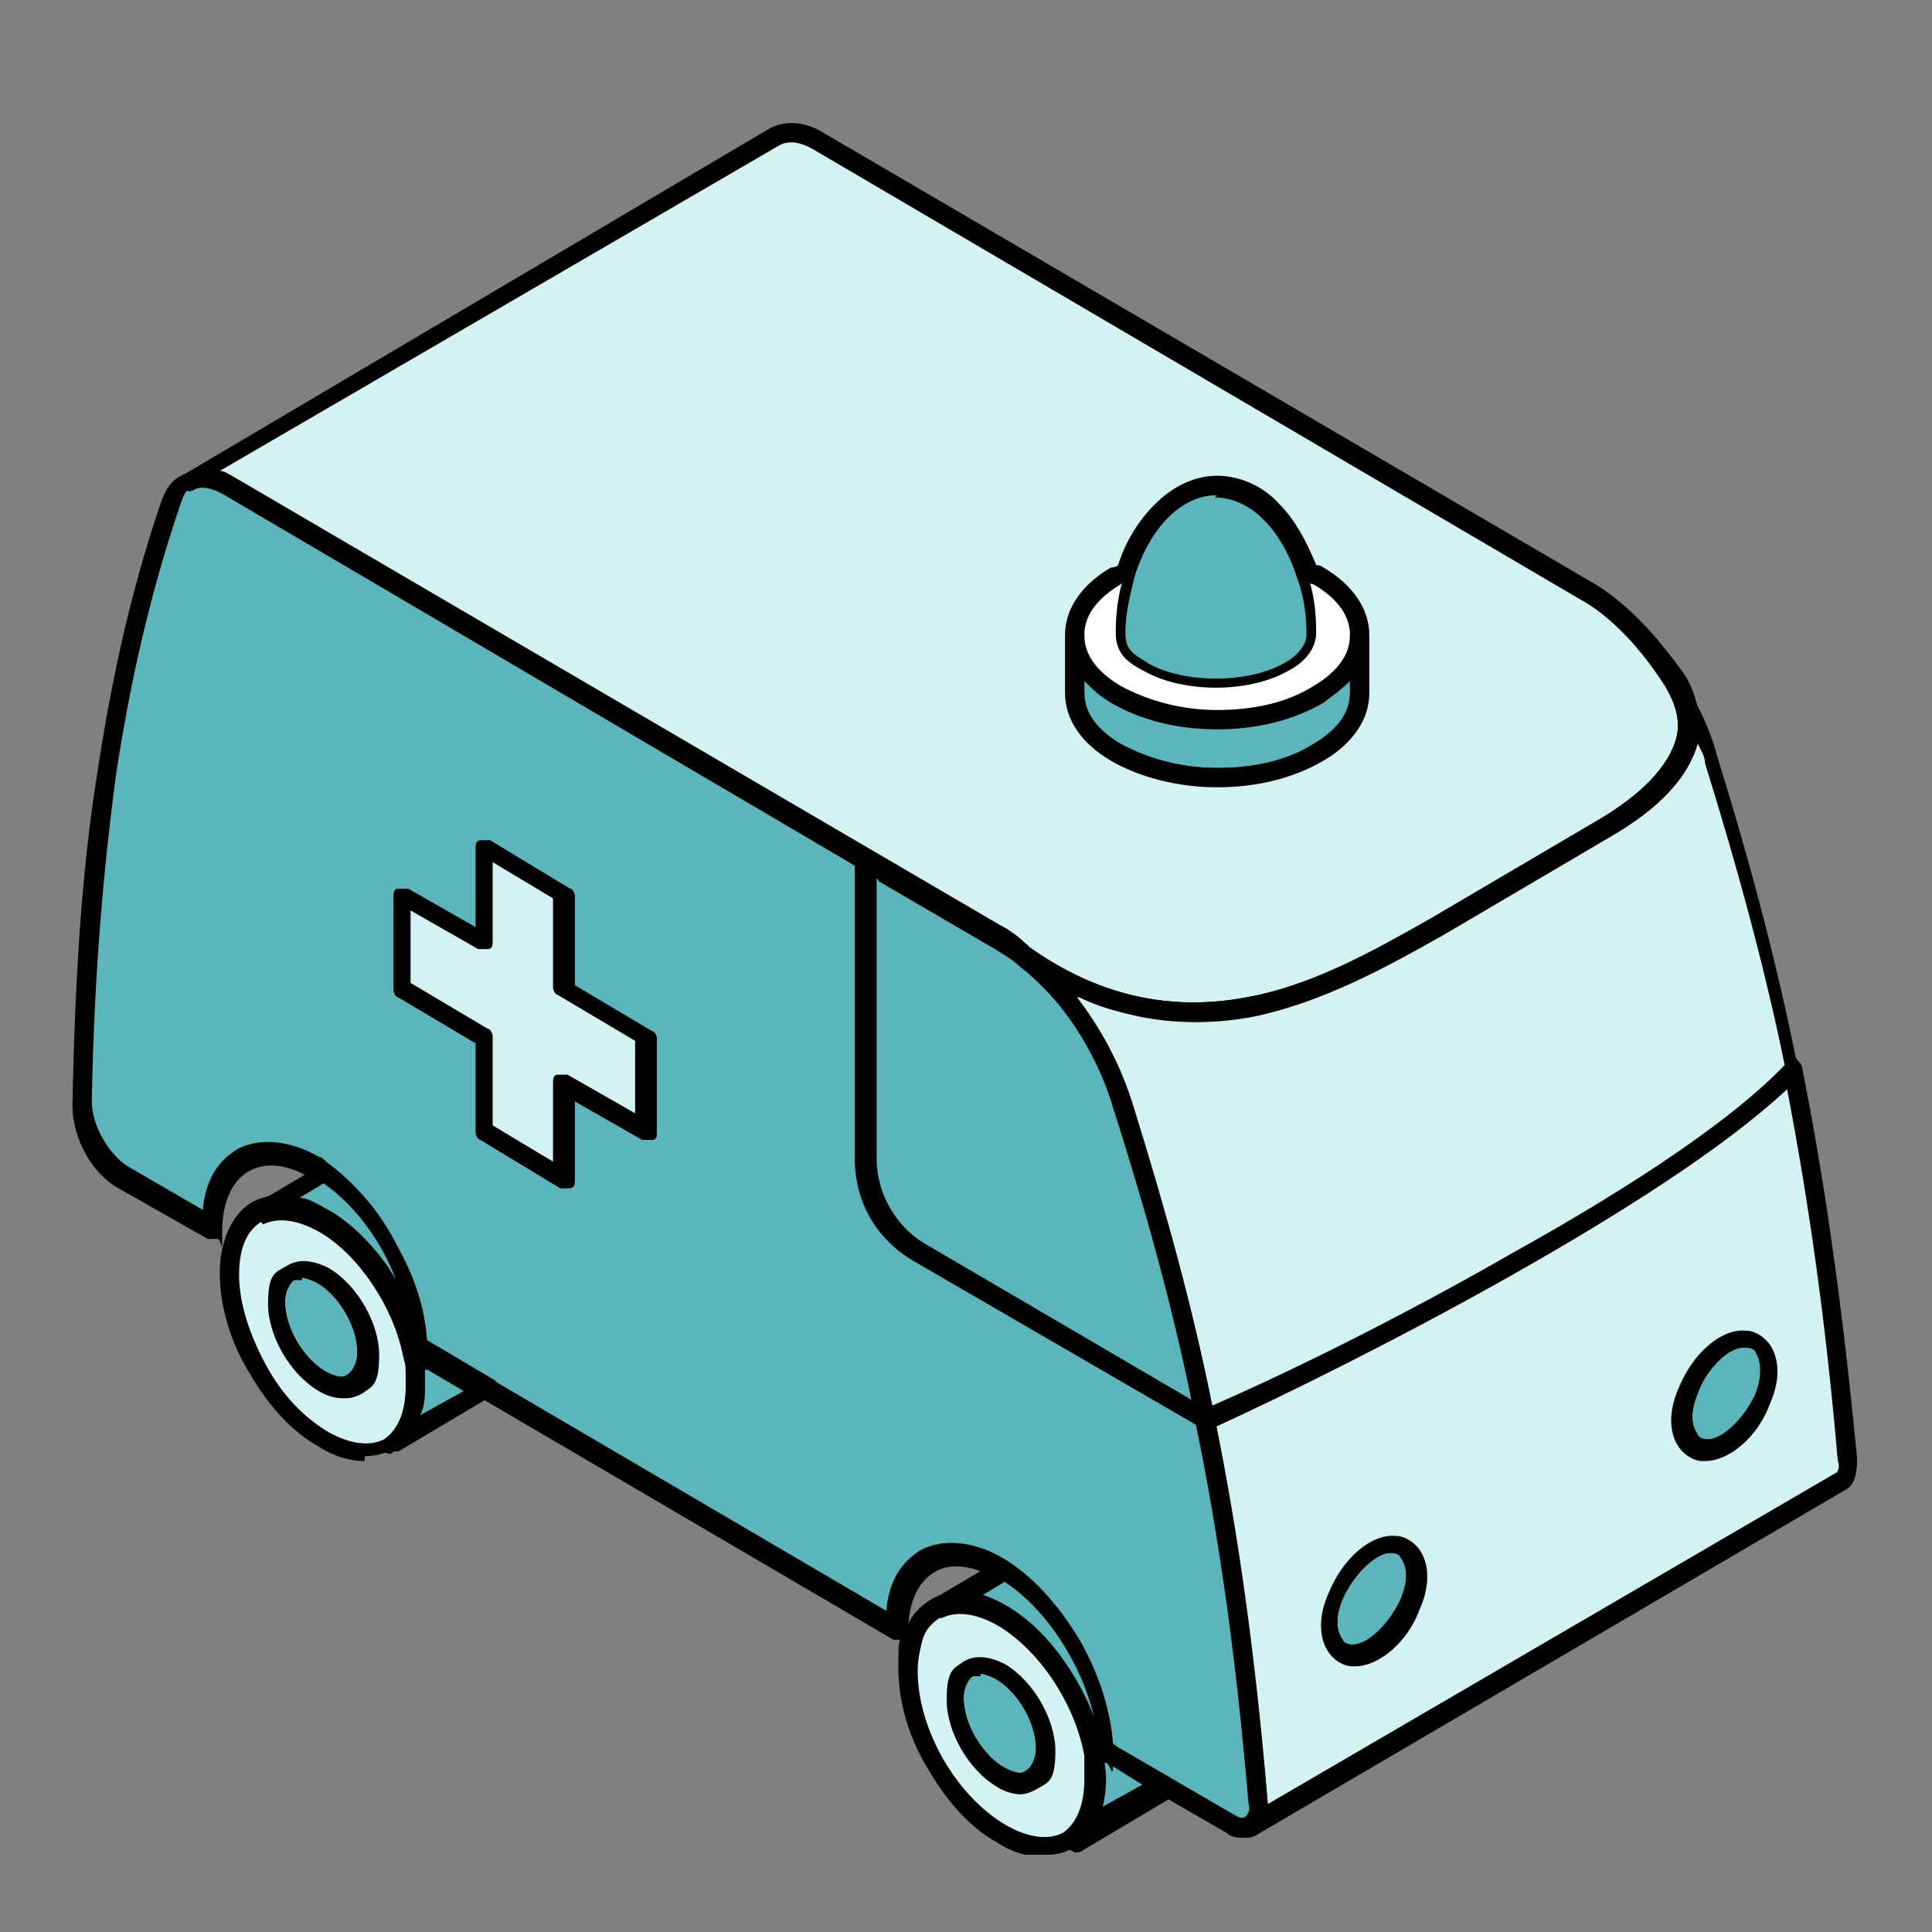 <?xml version="1.0" encoding="UTF-8"?>
<svg id="Layer_1" data-name="Layer 1" xmlns="http://www.w3.org/2000/svg" xmlns:xlink="http://www.w3.org/1999/xlink" version="1.1" viewBox="0 0 80 80">
  <rect x="0" y="0" width="80" height="80" fill="#808080" stroke="none"/>
  <defs>
    <style>
      .cls-1 {
        clip-path: url(#clippath);
      }

      .cls-2 {
        fill: none;
      }

      .cls-2, .cls-3, .cls-4, .cls-5, .cls-6 {
        stroke-width: 0px;
      }

      .cls-7 {
        clip-path: url(#clippath-1);
      }

      .cls-3 {
        fill: #d2f2f3;
      }

      .cls-4 {
        fill: #000;
      }

      .cls-5 {
        fill: #fff;
      }

      .cls-6 {
        fill: #5bb6bb;
      }
    </style>
    <clipPath id="clippath">
      <rect class="cls-2" width="80" height="80"/>
    </clipPath>
    <clipPath id="clippath-1">
      <rect class="cls-2" x="3" y="5.1" width="73.9" height="71.7"/>
    </clipPath>
  </defs>
  <g class="cls-1">
    <g class="cls-7">
      <g>
        <path class="cls-6" d="M41.5,69.2c1,.6,1.9,2.1,1.9,3.3s-.8,1.7-1.9,1.1c-1-.6-1.9-2.1-1.9-3.3s.8-1.7,1.9-1.1Z"/>
        <path class="cls-4" d="M42.3,74.3c-.3,0-.7-.1-1-.3-1.2-.7-2.1-2.3-2.1-3.6s.3-1.3.7-1.6c.3-.2.9-.4,1.7.1,1.2.7,2.1,2.3,2.1,3.6s-.5,1.4-.8,1.6c-.2.1-.4.2-.7.2h0ZM40.6,69.4c-.1,0-.2,0-.3,0-.2.1-.4.5-.4.9,0,1.1.8,2.4,1.7,2.9.4.2.7.3.9.1.2-.1.4-.5.4-.9,0-1.1-.8-2.4-1.7-2.9-.2-.1-.5-.2-.6-.2h0Z"/>
        <path class="cls-6" d="M13.4,52.8c1,.6,1.9,2.1,1.9,3.3s-.8,1.7-1.9,1.1c-1-.6-1.9-2.1-1.9-3.3s.8-1.7,1.9-1.1Z"/>
        <path class="cls-4" d="M14.2,57.9c-.3,0-.7-.1-1-.3-1.2-.7-2.1-2.3-2.1-3.6s.5-1.4.8-1.6c.5-.3,1.1-.2,1.7.1,1.2.7,2.1,2.3,2.1,3.6s-.3,1.3-.7,1.6c-.2.1-.4.2-.7.2ZM12.5,53c-.1,0-.2,0-.3,0-.2.1-.4.5-.4.9,0,1.1.8,2.4,1.7,2.9.4.2.7.3.9.1.2-.1.4-.5.4-.9,0-1.1-.8-2.4-1.7-2.9-.2-.1-.5-.2-.6-.2Z"/>
        <path class="cls-6" d="M72.3,55.4c.8,0,1.1,1.2.6,2.5-.5,1.3-1.6,2.3-2.4,2.2-.8,0-1.1-1.2-.6-2.5.5-1.3,1.6-2.3,2.4-2.2Z"/>
        <path class="cls-4" d="M70.6,60.5s0,0-.1,0c-.4,0-.8-.3-1-.6-.4-.6-.4-1.5,0-2.4.6-1.5,1.8-2.5,2.8-2.4.4,0,.8.3,1,.6.4.6.4,1.5,0,2.4-.5,1.4-1.7,2.4-2.7,2.4h0ZM72.2,55.8c-.7,0-1.6,1-1.9,1.9-.3.7-.3,1.3,0,1.7,0,.1.2.2.4.2,0,0,0,0,0,0,.7,0,1.6-1,2-1.9.3-.8.2-1.4,0-1.7,0-.1-.2-.2-.4-.2h0s0,0,0,0h0Z"/>
        <path class="cls-6" d="M57.7,63.9c.8,0,1.1,1.2.6,2.5-.5,1.3-1.6,2.3-2.4,2.2-.8,0-1.1-1.2-.6-2.5.5-1.3,1.6-2.3,2.4-2.2Z"/>
        <path class="cls-4" d="M56.1,69s0,0-.1,0c-.4,0-.8-.3-1-.6-.4-.6-.4-1.5,0-2.4.6-1.5,1.8-2.5,2.8-2.4.4,0,.8.3,1,.6.4.6.4,1.5,0,2.4-.5,1.4-1.7,2.4-2.7,2.4ZM57.6,64.3c-.7,0-1.6,1-2,1.9-.3.7-.3,1.3,0,1.7,0,.1.2.2.4.2.7,0,1.7-1,2-1.9.3-.7.3-1.3,0-1.7,0-.1-.2-.2-.4-.2,0,0,0,0,0,0h0Z"/>
        <path class="cls-6" d="M54.2,23.7c.3.8.4,1.6.4,2.5h0c0,.6-.4,1.2-1.2,1.6-1.6.9-4.3.9-5.9,0-.8-.4-1.2-1-1.2-1.6s.1-1.7.4-2.5c.6-1.9,2-3.6,3.8-3.6s3.1,1.7,3.8,3.6h0Z"/>
        <path class="cls-4" d="M50.4,28.9c-1.2,0-2.3-.3-3.1-.7-1.2-.7-1.4-1.5-1.4-2,0-.9.1-1.8.4-2.6.3-1.1.9-2,1.5-2.7.8-.8,1.7-1.2,2.6-1.2s1.9.4,2.6,1.2c.7.7,1.2,1.6,1.5,2.7.3.8.4,1.7.4,2.6h0c0,.8-.5,1.5-1.4,2-.8.5-2,.7-3.1.7ZM50.4,20.5c-1.7,0-2.9,1.7-3.4,3.3-.2.8-.4,1.6-.4,2.4s.4.9,1,1.3c1.5.8,4,.8,5.5,0,.6-.3,1-.8,1-1.2h0c0-.8-.1-1.6-.4-2.4h0c-.5-1.6-1.7-3.3-3.4-3.3h0Z"/>
        <path class="cls-3" d="M52.1,74.7c-.5-5.8-1.2-10.9-2.2-16,6.4-2.8,19.8-9.7,24.4-14.5,1.1,5.2,1.8,10.3,2.3,16.2,0,.4,0,.8-.3.9l-24.4,14.3c.2-.1.4-.5.3-.9h0ZM73,57.9c.5-1.3.2-2.4-.6-2.5-.9,0-1.9.9-2.4,2.2-.5,1.3-.2,2.4.6,2.5.9,0,1.9-.9,2.4-2.2ZM58.4,66.4c.5-1.3.2-2.4-.6-2.5-.9,0-1.9.9-2.4,2.2-.5,1.3-.2,2.4.6,2.5.9,0,1.9-.9,2.4-2.2Z"/>
        <path class="cls-4" d="M51.8,76c-.1,0-.3,0-.3-.2-.1-.2,0-.4.1-.6,0,0,.2-.2.1-.5h0c-.5-6-1.2-11.1-2.2-15.9,0-.2,0-.4.2-.5,3-1.3,7.9-3.7,12.8-6.5,5.5-3.1,9.4-5.9,11.4-7.9.1-.1.3-.1.4-.1.1,0,.2.2.3.3,1,5,1.7,10.1,2.3,16.3,0,.6-.1,1.1-.5,1.3l-24.4,14.3c0,0-.1,0-.2,0h0ZM52.5,74.7s0,0,0,0l23.5-13.7c.1,0,.2-.3.1-.5-.5-5.8-1.2-10.7-2.1-15.4-5.1,4.8-17.8,11.3-23.7,14,1,4.8,1.7,9.8,2.2,15.7h0ZM56.1,69s0,0-.1,0c-.4,0-.8-.3-1-.6-.4-.6-.4-1.5,0-2.4.6-1.5,1.8-2.5,2.8-2.4.4,0,.8.3,1,.6.4.6.4,1.5,0,2.4-.5,1.4-1.7,2.4-2.7,2.4ZM57.6,64.3c-.7,0-1.6,1-2,1.9-.3.7-.3,1.3,0,1.7,0,.1.2.2.4.2,0,0,0,0,0,0,.7,0,1.6-1,2-1.9.3-.7.3-1.3,0-1.7,0-.1-.2-.2-.4-.2,0,0,0,0,0,0h0ZM70.6,60.5s0,0-.1,0c-.4,0-.8-.3-1-.6-.4-.6-.4-1.5,0-2.4.6-1.5,1.8-2.5,2.8-2.4.4,0,.8.3,1,.6.4.6.4,1.5,0,2.4-.5,1.4-1.7,2.4-2.7,2.4h0ZM72.2,55.8c-.7,0-1.6,1-1.9,1.9-.3.7-.3,1.3,0,1.7,0,.1.2.2.4.2.7,0,1.6-1,2-1.9.2-.5.3-1.2,0-1.7,0-.1-.2-.2-.4-.2,0,0,0,0,0,0Z"/>
        <path class="cls-6" d="M51.8,75.6c-.2.1-.5.1-.8,0l-5.2-3c0-2.8-1.9-6.1-4.3-7.5,0,0,0,0,0,0-2.4-1.4-4.3-.3-4.3,2.5l-19.8-11.6c0-2.6-1.8-5.8-4-7.3-.1,0-.2-.1-.3-.2-2.4-1.4-4.3-.3-4.3,2.5l-3.7-2.1c-1-.6-1.7-1.9-1.7-3,.2-10.4,1.1-17.4,3.7-24.9.1-.4.3-.6.6-.8h0c.5-.3,1.1-.2,1.7.2l26.4,15.4v12.4c0,1.6.8,3,2.2,3.8l11.9,6.9c1,5.1,1.7,10.1,2.2,16,0,.4,0,.8-.3.9h0ZM26.8,46.8v-3.9l-3.4-2v-3.9l-3.3-2v3.9l-3.4-2v3.9l3.4,2v3.9l3.3,2v-3.9l3.4,2h0Z"/>
        <path class="cls-4" d="M51.5,76.1c-.2,0-.5,0-.7-.2l-5.2-3c-.1,0-.2-.2-.2-.3,0-2.6-1.8-5.8-4.1-7.2,0,0,0,0,0,0,0,0,0,0,0,0-1-.6-2-.7-2.6-.3-.7.4-1.1,1.3-1.1,2.5s0,.3-.2.3c-.1,0-.3,0-.4,0l-19.8-11.6c-.1,0-.2-.2-.2-.3,0-2.5-1.7-5.5-3.8-7,0,0-.2-.1-.3-.2-1-.6-1.9-.7-2.6-.3-.7.4-1.1,1.3-1.1,2.5s0,.3-.2.3c-.1,0-.3,0-.4,0l-3.7-2.1c-1.1-.6-1.9-2.1-1.9-3.4.1-5.4.4-9.8,1-13.6.6-4,1.4-7.7,2.7-11.5.2-.5.4-.8.8-1,0,0,0,0,0,0h0s0,0,0,0c.6-.3,1.3-.2,2.1.2l26.4,15.4c.1,0,.2.2.2.3v12.4c0,1.4.8,2.8,2,3.5l11.9,6.9c0,0,.2.2.2.3,1,4.9,1.7,10,2.2,16,0,.6-.1,1-.5,1.3-.2.1-.3.1-.5.1h0ZM46.2,72.3l5,2.9c.2.1.3.1.4,0h0c0,0,.2-.2.1-.5-.5-5.9-1.2-11-2.2-15.8l-11.7-6.8c-1.5-.9-2.4-2.4-2.4-4.2v-12.2l-26.2-15.3c-.5-.3-1-.4-1.3-.2h0c-.2.1-.3.3-.4.6-1.3,3.8-2.1,7.4-2.7,11.3-.5,3.8-.9,8.1-1,13.5,0,1,.7,2.2,1.5,2.7l3.1,1.8c.1-1.2.6-2,1.4-2.5.9-.5,2.2-.4,3.4.3.1,0,.2.1.3.2,1.1.8,2.2,2,2.9,3.4.7,1.3,1.2,2.8,1.2,4l19.1,11.2c.1-1.2.6-2,1.4-2.5.9-.5,2.2-.4,3.4.3,0,0,0,0,0,0h0c1.2.7,2.3,1.9,3.2,3.4.8,1.4,1.3,2.9,1.3,4.2h0ZM41.3,65.3s0,0,0,0c0,0,0,0,0,0ZM23.4,49.2c0,0-.1,0-.2,0l-3.3-2c-.1,0-.2-.2-.2-.3v-3.7l-3.2-1.9c-.1,0-.2-.2-.2-.3v-3.9c0-.1,0-.3.2-.3.1,0,.3,0,.4,0l2.8,1.6v-3.3c0-.1,0-.3.2-.3.1,0,.3,0,.4,0l3.3,2c.1,0,.2.2.2.3v3.7l3.2,1.9c.1,0,.2.2.2.3v3.9c0,.1,0,.3-.2.3-.1,0-.3,0-.4,0l-2.8-1.6v3.3c0,.1,0,.3-.2.3,0,0-.1,0-.2,0ZM20.4,46.6l2.5,1.5v-3.3c0-.1,0-.3.2-.3.1,0,.3,0,.4,0l2.8,1.6v-3l-3.2-1.9c-.1,0-.2-.2-.2-.3v-3.7l-2.5-1.5v3.3c0,.1,0,.3-.2.3-.1,0-.3,0-.4,0l-2.8-1.6v3l3.2,1.9c.1,0,.2.2.2.3v3.7h0Z"/>
        <path class="cls-6" d="M49.9,58.7l-11.9-6.9c-1.3-.8-2.2-2.2-2.2-3.8v-12.4l5.4,3.2c.4.2.7.5,1.1.8,0,0,0,0,0,0,1.8,1.5,3.3,3.8,4.1,6.3,1.4,4.6,2.5,8.8,3.4,12.9h0Z"/>
        <path class="cls-4" d="M49.9,59.1c0,0-.1,0-.2,0l-11.9-6.9c-1.5-.9-2.4-2.4-2.4-4.2v-12.4c0-.1,0-.3.2-.3.1,0,.3,0,.4,0l5.4,3.2c.4.2.8.5,1.1.8,0,0,0,0,0,0,1.9,1.5,3.5,3.9,4.2,6.4,1.5,4.7,2.5,8.8,3.4,13,0,.2,0,.3-.2.4,0,0-.2,0-.2,0h0ZM36.3,36.3v11.7c0,1.4.8,2.8,2,3.5l11.1,6.5c-.8-3.8-1.8-7.7-3.2-12-.7-2.4-2.2-4.6-4-6,0,0,0,0,0,0-.3-.3-.7-.5-1-.7l-4.8-2.8h0ZM42.1,39.8s0,0,0,0c0,0,0,0,0,0Z"/>
        <path class="cls-6" d="M45.8,72.5l2.4,1.4c0,0-.1,0-.2.1l-3.7,2.2c.7-.4,1.1-1.3,1.1-2.5s0-.7,0-1.1h.6Z"/>
        <path class="cls-4" d="M44.3,76.6c-.1,0-.3,0-.3-.2-.1-.2,0-.4.1-.5.6-.4.9-1.1.9-2.1s0-.7,0-1c0-.2.1-.4.3-.5h.6c0-.1.2-.1.3,0l2.4,1.4c.1,0,.2.2.2.3,0,.1,0,.3-.2.3,0,0-.1.1-.2.2l-3.7,2.2c0,0-.1,0-.2,0h0ZM45.7,72.9c0,.2,0,.5,0,.7,0,.5,0,.9-.2,1.3l1.8-1-1.6-1h0Z"/>
        <path class="cls-5" d="M46.6,23.7c-.3.8-.4,1.7-.4,2.5s.4,1.2,1.2,1.6c1.6.9,4.3.9,5.9,0,.8-.4,1.2-1,1.2-1.6h0c0-.9-.1-1.7-.4-2.5.1,0,.3.1.4.2,1.2.7,1.7,1.6,1.7,2.4h0c0,.9-.6,1.8-1.7,2.4-2.3,1.3-6,1.3-8.3,0-1.2-.7-1.7-1.6-1.7-2.4s.6-1.8,1.7-2.4c.1,0,.3-.1.4-.2Z"/>
        <path class="cls-6" d="M45.8,72.5h-.6c-.4-2.1-1.9-4.5-3.8-5.6-1-.6-2-.7-2.7-.3l2.7-1.6c2.4,1.4,4.3,4.7,4.3,7.5h0Z"/>
        <path class="cls-4" d="M45.2,73c0,0-.2,0-.2,0,0,0-.1-.2-.2-.3-.4-2.2-1.9-4.4-3.6-5.4-.9-.5-1.7-.6-2.3-.3-.2.1-.4,0-.5-.2-.1-.2,0-.4.1-.5l2.7-1.6c.1,0,.3,0,.4,0,1.2.7,2.3,1.9,3.2,3.4.8,1.5,1.3,3.1,1.3,4.5s-.1.4-.3.4h-.6c0,.1,0,.1,0,.1h0ZM40.5,66.1c.4,0,.8.3,1.2.5,1.5.9,2.9,2.6,3.6,4.5-.5-2.2-2-4.5-3.7-5.6l-1,.6Z"/>
        <path class="cls-3" d="M45.2,72.6c0,.4,0,.7,0,1.1,0,1.2-.4,2.1-1.1,2.5h0c-.7.5-1.7.4-2.7-.2-2.1-1.2-3.9-4.3-3.9-6.8s0-1,.2-1.4c.2-.5.5-.9.9-1.1h0c.7-.4,1.6-.3,2.7.3,1.8,1.1,3.4,3.5,3.8,5.7h0ZM43.3,72.5c0-1.2-.8-2.7-1.9-3.3-1-.6-1.9-.1-1.9,1.1s.8,2.7,1.9,3.3c1,.6,1.9.1,1.9-1.1Z"/>
        <path class="cls-4" d="M43.2,76.9c-.6,0-1.3-.2-1.9-.6-1.1-.6-2.1-1.7-2.9-3.1-.8-1.3-1.2-2.8-1.2-4.1s0-1.1.3-1.6c.2-.6.6-1,1.1-1.3,0,0,0,0,0,0h0c.9-.5,1.9-.4,3.1.3,1.9,1.1,3.5,3.6,4,6,0,.4.1.8.1,1.1,0,1.3-.4,2.3-1.2,2.8,0,0,0,0,0,0h0c-.4.3-.8.4-1.2.4h0ZM38.9,67c-.3.2-.6.5-.7.9-.1.4-.2.8-.2,1.3,0,2.4,1.6,5.2,3.7,6.4.9.5,1.7.6,2.3.3h0c.6-.4.9-1.2.9-2.2s0-.7,0-1h0c-.4-2.2-1.9-4.4-3.6-5.4-.9-.5-1.7-.6-2.3-.3h0s0,0,0,0ZM42.3,74.3c-.3,0-.7-.1-1-.3-1.2-.7-2.1-2.3-2.1-3.6s.3-1.3.7-1.6c.5-.3,1.1-.2,1.7.1,1.2.7,2.1,2.3,2.1,3.6s-.3,1.3-.8,1.6c-.2.1-.4.2-.7.2h0ZM40.6,69.4c-.1,0-.2,0-.3,0-.2.1-.4.5-.4.9,0,1.1.8,2.4,1.7,2.9.4.2.7.3.9.1.2-.1.4-.5.4-.9,0-1.1-.8-2.4-1.7-2.9-.2-.1-.5-.2-.6-.2h0Z"/>
        <path class="cls-6" d="M44.5,28.8v-2.4c0,.9.6,1.8,1.7,2.4,2.3,1.3,6,1.3,8.3,0,1.1-.7,1.7-1.5,1.7-2.4v2.4c0,.9-.6,1.8-1.7,2.4-2.3,1.3-6,1.3-8.3,0-1.2-.7-1.7-1.6-1.7-2.4Z"/>
        <path class="cls-4" d="M50.4,32.6c-1.6,0-3.2-.4-4.4-1.1-1.2-.7-1.9-1.7-1.9-2.8v-2.4c0-.2.2-.4.4-.4s.4.2.4.4c0,.8.5,1.5,1.5,2.1,1.1.6,2.5,1,4,1s2.9-.3,4-1c1-.6,1.5-1.3,1.5-2.1,0-.2.2-.4.4-.4h0c.2,0,.4.2.4.4v2.4c0,1.1-.7,2.1-1.9,2.8-1.2.7-2.7,1.1-4.4,1.1h0ZM44.9,28.2v.5c0,.8.5,1.5,1.5,2.1,1.1.6,2.5,1,4,1s2.9-.3,4-1c1-.6,1.5-1.3,1.5-2.1v-.5c-.3.3-.7.6-1.1.9-1.2.7-2.7,1.1-4.4,1.1s-3.2-.4-4.4-1.1c-.5-.3-.8-.6-1.1-.9h0Z"/>
        <path class="cls-3" d="M56.3,26.3c0-.9-.6-1.8-1.7-2.4-.1,0-.3-.1-.4-.2-.6-1.9-2-3.6-3.8-3.6s-3.1,1.7-3.8,3.6c-.1,0-.3.1-.4.2-1.2.7-1.7,1.6-1.7,2.4v2.4c0,.9.6,1.8,1.7,2.4,2.3,1.3,6,1.3,8.3,0,1.2-.7,1.7-1.6,1.7-2.4v-2.4h0ZM42.4,39.5s0,0,0,0c-.4-.3-.7-.6-1.1-.8L9.5,20.2c-.6-.4-1.3-.4-1.7-.2l24.4-14.3c.5-.3,1.1-.2,1.8.2l31.8,18.6c1.4.8,2.7,2.2,3.7,3.8,0,0,0,0,0,0,1.6,2.7-1,4.8-3.1,6l-6.8,4c-4.5,2.6-10.6,5.9-17.1,1.2h0Z"/>
        <path class="cls-4" d="M49.4,42.3c-.8,0-1.5,0-2.3-.2-1.7-.3-3.4-1.1-5-2.2,0,0,0,0,0,0-.3-.3-.7-.5-1-.7L9.3,20.5c-.5-.3-1-.4-1.3-.2-.2.1-.4,0-.5-.2-.1-.2,0-.4.2-.5L31.9,5.3c.6-.3,1.4-.3,2.2.2l31.8,18.6c1.4.8,2.7,2.2,3.9,3.9h0s0,0,0,0c.5.9.7,1.8.4,2.7-.4,1.4-1.6,2.7-3.7,3.9l-6.8,4c-2.3,1.3-5,2.8-7.9,3.4-.8.2-1.6.2-2.4.2ZM42.6,39.2c2.8,2,5.8,2.7,9,2.1,2.8-.5,5.4-2,7.7-3.3l6.8-4c1.9-1.1,3-2.3,3.3-3.4.2-.7,0-1.4-.4-2.1,0,0,0,0,0,0h0c-1-1.6-2.3-3-3.6-3.7L33.7,6.2c-.5-.3-1-.4-1.4-.2l-23.2,13.5c.2,0,.3.1.5.2l31.8,18.6c.4.2.8.5,1.1.8,0,0,0,0,0,0ZM42.2,39.9h0,0ZM69.1,28.5s0,0,0,0c0,0,0,0,0,0ZM50.4,32.6c-1.6,0-3.2-.4-4.4-1.1-1.2-.7-1.9-1.7-1.9-2.8v-2.4c0-1.1.7-2.1,1.9-2.8,0,0,.2,0,.3-.1.3-1,.9-1.9,1.5-2.5.8-.8,1.7-1.2,2.6-1.2s1.9.4,2.6,1.2c.6.6,1.1,1.5,1.5,2.5,0,0,.2,0,.3.1,1.2.7,1.9,1.7,1.9,2.8v2.4c0,1.1-.7,2.1-1.9,2.8-1.2.7-2.7,1.1-4.4,1.1h0ZM50.4,20.5c-1.7,0-2.9,1.7-3.4,3.3,0,.1-.1.2-.2.2-.1,0-.3.1-.4.2-1,.6-1.5,1.3-1.5,2.1v2.4c0,.8.5,1.5,1.5,2.1,1.1.6,2.5,1,4,1s2.9-.3,4-1c1-.6,1.5-1.3,1.5-2.1v-2.4c0-.8-.5-1.5-1.5-2.1-.1,0-.3-.1-.4-.2,0,0-.2-.1-.2-.2-.5-1.6-1.7-3.3-3.4-3.3h0Z"/>
        <path class="cls-3" d="M26.8,42.9v3.9l-3.4-2v3.9l-3.3-2v-3.9l-3.4-2v-3.9l3.4,2v-3.9l3.3,2v3.9l3.4,2Z"/>
        <path class="cls-4" d="M23.4,49.2c0,0-.1,0-.2,0l-3.3-2c-.1,0-.2-.2-.2-.3v-3.7l-3.2-1.9c-.1,0-.2-.2-.2-.3v-3.9c0-.1,0-.3.2-.3.1,0,.3,0,.4,0l2.8,1.6v-3.3c0-.1,0-.3.2-.3.1,0,.3,0,.4,0l3.3,2c.1,0,.2.2.2.3v3.7l3.2,1.9c.1,0,.2.2.2.3v3.9c0,.1,0,.3-.2.3-.1,0-.3,0-.4,0l-2.8-1.6v3.2c0,.1,0,.3-.2.3s-.1,0-.2,0ZM20.4,46.6l2.5,1.5v-3.3c0-.1,0-.3.2-.3.1,0,.3,0,.4,0l2.8,1.6v-3l-3.2-1.9c-.1,0-.2-.2-.2-.3v-3.7l-2.5-1.5v3.3c0,.1,0,.3-.2.3-.1,0-.3,0-.4,0l-2.8-1.6v3l3.2,1.9c.1,0,.2.2.2.3v3.7h0Z"/>
        <path class="cls-6" d="M17.4,55.9l2.7,1.6c0,0-.1,0-.2.1l-3.7,2.2c.7-.4,1.1-1.3,1.1-2.5s0-.9-.1-1.3h.3c0,0,0,0,0,0Z"/>
        <path class="cls-4" d="M16.2,60.2c-.1,0-.3,0-.3-.2-.1-.2,0-.4.1-.6.6-.4.9-1.1.9-2.2s0-.8-.1-1.2c0-.1,0-.2,0-.3,0,0,.1-.2.3-.2h.3c0,0,.2,0,.3,0l2.7,1.6c.1,0,.2.2.2.3s0,.3-.2.3c0,0-.1.1-.2.2l-3.7,2.2c0,0-.1,0-.2,0ZM17.6,56.5c0,.3,0,.5,0,.8,0,.5,0,.9-.2,1.3l1.8-1-1.7-1Z"/>
        <path class="cls-6" d="M17.4,55.9h-.3c-.5-2.1-1.9-4.4-3.7-5.4-1-.6-2-.7-2.7-.3l2.7-1.6c2.2,1.5,4,4.7,4,7.3Z"/>
        <path class="cls-4" d="M17.1,56.4c-.2,0-.4-.1-.4-.3-.4-2.1-1.9-4.3-3.5-5.2-.9-.5-1.7-.6-2.3-.3-.2.1-.4,0-.5-.2-.1-.2,0-.4.1-.5l2.7-1.6c.1,0,.3,0,.4,0,1.1.8,2.2,2,2.9,3.4.8,1.4,1.2,2.9,1.2,4.3s-.1.4-.3.4h-.3c0,0,0,0,0,0h0ZM12.4,49.6c.4,0,.8.3,1.2.5.9.5,1.8,1.4,2.5,2.4.1.2.2.3.3.5-.6-1.6-1.7-3.1-3-4l-1,.6h0Z"/>
        <path class="cls-3" d="M17.1,56c0,.4.1.9.1,1.3,0,1.2-.4,2.1-1.1,2.5h0c-.7.4-1.7.4-2.7-.2-2.1-1.2-3.9-4.3-3.9-6.8s.4-2.1,1.1-2.5h0c.7-.4,1.6-.3,2.7.3,1.8,1,3.3,3.3,3.7,5.5h0ZM15.3,56.1c0-1.2-.8-2.7-1.9-3.3-1-.6-1.9-.1-1.9,1.1s.8,2.7,1.9,3.3c1,.6,1.9.1,1.9-1.1Z"/>
        <path class="cls-4" d="M15.1,60.5c-.6,0-1.3-.2-1.9-.6-1.1-.6-2.1-1.7-2.9-3.1-.8-1.3-1.2-2.8-1.2-4.1s.5-2.4,1.3-2.9h0s0,0,0,0c.9-.5,1.9-.4,3.1.3.9.5,1.8,1.4,2.5,2.4.7,1,1.2,2.2,1.4,3.3,0,.5.2.9.2,1.4,0,1.3-.5,2.3-1.3,2.8,0,0,0,0,0,0h0s0,0,0,0c-.4.2-.8.3-1.2.3h0ZM10.8,50.6c-.6.4-.9,1.1-.9,2.2s.4,2.4,1.1,3.7,1.6,2.2,2.6,2.8c.9.5,1.7.6,2.3.3h0c.6-.4.9-1.2.9-2.2s0-.8-.1-1.2c-.4-2.1-1.9-4.3-3.5-5.2-.9-.5-1.7-.6-2.3-.3h0s0,0,0,0ZM14.2,57.9c-.3,0-.7-.1-1-.3-1.2-.7-2.1-2.3-2.1-3.6s.3-1.3.8-1.6c.5-.3,1.1-.2,1.7.1,1.2.7,2.1,2.3,2.1,3.6s-.3,1.3-.7,1.6c-.2.1-.4.2-.7.2ZM12.5,53c-.1,0-.2,0-.3,0-.2.1-.4.5-.4.9,0,1.1.8,2.4,1.7,2.9.4.2.7.3.9.1.2-.1.4-.5.4-.9,0-1.1-.8-2.4-1.7-2.9-.2-.1-.5-.2-.6-.2h0Z"/>
        <path class="cls-3" d="M59.5,38.4l6.8-4c2.1-1.2,4.7-3.3,3.1-6,.6,1,1.1,2.1,1.5,3.2,1.4,4.5,2.5,8.6,3.3,12.7-4.6,4.8-18,11.7-24.4,14.5-.9-4.2-1.9-8.3-3.4-12.9-.8-2.5-2.3-4.8-4.1-6.3,6.5,4.7,12.7,1.4,17.1-1.2h0Z"/>
        <path class="cls-4" d="M49.9,59.1c0,0-.1,0-.2,0-.1,0-.2-.2-.2-.3-.8-4.1-1.9-8.2-3.4-12.9-.7-2.4-2.2-4.6-4-6.1-.2-.1-.2-.4,0-.6.1-.2.4-.2.5,0,2.8,2,5.8,2.7,9,2.1,2.8-.5,5.4-2,7.7-3.3l6.8-4c1.9-1.1,3-2.3,3.3-3.4.2-.7,0-1.4-.4-2.1-.1-.2,0-.4.1-.6.2-.1.4,0,.5.1.6,1,1.2,2.1,1.5,3.3,1.4,4.5,2.5,8.7,3.3,12.7,0,.1,0,.3-.1.4-4.8,5-18.6,12-24.5,14.6,0,0-.1,0-.2,0h0ZM44.6,41.3c1,1.3,1.8,2.8,2.3,4.4,1.4,4.5,2.5,8.5,3.3,12.5,3-1.3,7.7-3.6,12.4-6.3,5.4-3,9.3-5.7,11.3-7.8-.8-3.9-1.9-8-3.3-12.5,0-.3-.2-.6-.3-.8,0,0,0,0,0,0-.4,1.4-1.6,2.7-3.7,3.9l-6.8,4c-2.3,1.3-5,2.8-7.9,3.4-1.6.3-3.2.3-4.7,0-.9-.2-1.7-.4-2.5-.8h0Z"/>
      </g>
    </g>
  </g>
</svg>